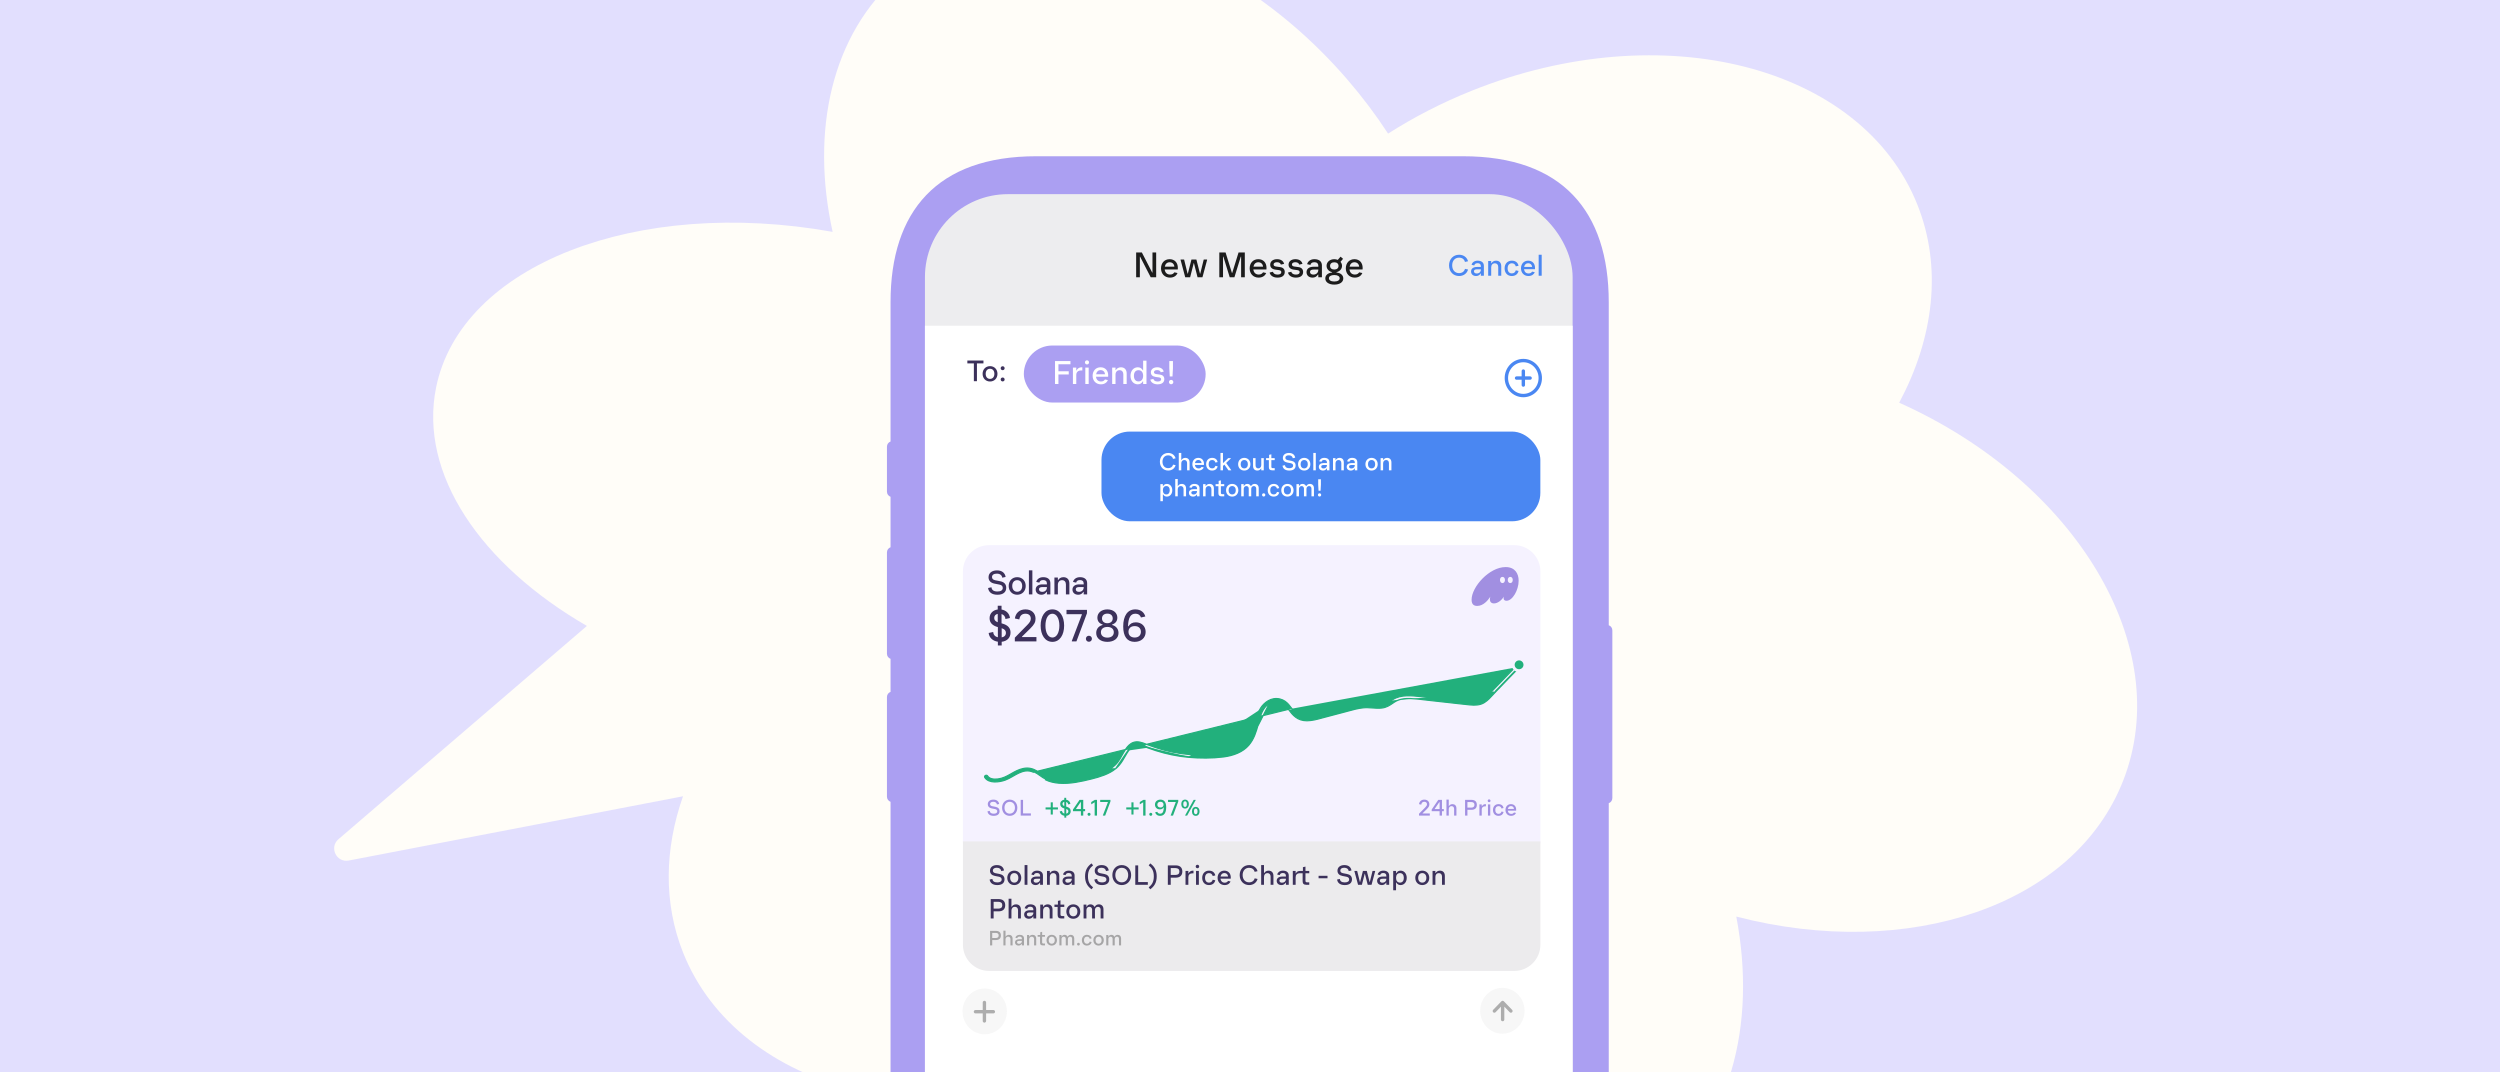 <svg xmlns="http://www.w3.org/2000/svg" fill="none" viewBox="0 0 1632 700" height="700" width="1632">
<rect x="0" y="0" width="1632" height="700" fill="#808080" stroke="none"/>
<g clip-path="url(#clip0_3378_35015)">
<rect fill="#E2DFFE" height="700" width="1632"></rect>
<path fill="#FFFDF8" d="M445.868 519.804C433.813 554.167 433.019 589.571 445.985 622.026C482.238 712.767 612.334 746.093 736.563 696.461C753.637 689.64 769.712 681.606 784.645 672.587C787.434 676.696 790.335 680.773 793.348 684.811C873.342 792.035 1001.68 831.59 1080 773.159C1129.3 736.383 1147.03 669.555 1133.45 598.339C1245.7 627.438 1354.11 591.389 1386.08 509.428C1420.12 422.133 1355.09 314.454 1239.79 262.893C1262.42 220.447 1268.06 174.63 1251.64 133.54C1215.39 42.799 1085.3 9.473 961.066 59.105C941.354 66.98 922.975 76.471 906.146 87.228C898.162 74.99 889.17 63.025 879.182 51.486C791.638 -49.668 660.772 -79.831 586.886 -15.885C542.816 22.256 528.971 85.263 543.551 151.368C415.793 128.412 300.861 172.996 284.676 252.984C273.273 309.339 313.863 368.559 383.13 408.607L220.959 547.824C214.735 553.166 219.625 563.298 227.68 561.75L445.868 519.804Z" clip-rule="evenodd" fill-rule="evenodd"></path>
<path fill="#AB9FF2" d="M676.47 102H955.074C1019.8 102 1050.19 137.945 1050.19 197.216V408.152C1051.56 408.636 1052.54 409.944 1052.54 411.48V520.992C1052.54 522.529 1051.56 523.836 1050.19 524.32V980.499C1050.19 1034.37 1019.68 1066 965.861 1066H665.683C611.863 1066 581.35 1035.45 581.35 980.499V523.42C579.981 522.936 579 521.629 579 520.092V454.991C579 453.455 579.981 452.147 581.35 451.663V430.087C579.981 429.602 579 428.295 579 426.759V360.578C579 359.042 579.981 357.734 581.35 357.25V324.298C579.981 323.813 579 322.506 579 320.97V291.561C579 290.024 579.981 288.717 581.35 288.232V197.216C581.35 137.948 611.749 102 676.47 102Z" clip-rule="evenodd" fill-rule="evenodd"></path>
<g clip-path="url(#clip1_3378_35015)">
<rect fill="#EDEDEF" height="887.486" width="423.207" y="126.748" x="603.804"></rect>
<rect fill="white" height="855.447" width="423.463" y="212.621" x="603.804"></rect>
<path fill="#3C315B" d="M635.737 248.845V237.248H631.488V235.356H641.998V237.248H637.75V248.845H635.737ZM646.292 249.047C643.453 249.047 641.44 246.953 641.44 244.033C641.44 241.114 643.453 239.02 646.292 239.02C649.131 239.02 651.144 241.114 651.144 244.033C651.144 246.953 649.131 249.047 646.292 249.047ZM646.292 247.335C648.024 247.335 649.131 246.047 649.131 244.033C649.131 242.02 648.024 240.731 646.292 240.731C644.561 240.731 643.453 242.02 643.453 244.033C643.453 246.047 644.561 247.335 646.292 247.335ZM654.536 249.006C653.791 249.006 653.247 248.422 653.247 247.718C653.247 247.013 653.791 246.429 654.536 246.429C655.281 246.429 655.824 247.013 655.824 247.718C655.824 248.422 655.281 249.006 654.536 249.006ZM654.536 241.658C653.791 241.658 653.247 241.074 653.247 240.369C653.247 239.664 653.791 239.081 654.536 239.081C655.281 239.081 655.824 239.664 655.824 240.369C655.824 241.074 655.281 241.658 654.536 241.658Z"></path>
<path fill="#1C1C1C" d="M741.678 180.988V164.801H745.399L752.164 177.944H752.333V164.801H754.749V180.988H751.173L744.263 167.555H744.094V180.988H741.678ZM763.754 181.23C760.275 181.23 757.907 178.693 757.907 175.214C757.907 171.686 760.178 169.198 763.536 169.198C766.774 169.198 768.9 171.445 768.9 174.876C768.9 175.141 768.876 175.528 768.851 175.89H760.299C760.54 177.944 761.821 179.224 763.826 179.224C765.372 179.224 766.049 178.596 766.653 177.775L768.706 178.234C768.102 179.732 766.556 181.23 763.754 181.23ZM760.371 174.102H766.629C766.508 172.363 765.3 171.203 763.536 171.203C761.845 171.203 760.709 172.315 760.371 174.102ZM773.709 180.988L770.689 169.681V169.44H772.984L775.255 178.645H775.424L777.767 169.44H781.005L783.349 178.645H783.518L785.789 169.44H787.987V169.681L784.967 180.988H781.754L779.41 171.783H779.265L776.922 180.988H773.709ZM795.968 180.988V164.801H800.051L804.207 178.186H804.376L808.531 164.801H812.614V180.988H810.198V167.555H809.981L805.825 180.988H802.757L798.602 167.555H798.384V180.988H795.968ZM821.63 181.23C818.151 181.23 815.783 178.693 815.783 175.214C815.783 171.686 818.054 169.198 821.412 169.198C824.65 169.198 826.776 171.445 826.776 174.876C826.776 175.141 826.752 175.528 826.727 175.89H818.175C818.416 177.944 819.697 179.224 821.702 179.224C823.248 179.224 823.925 178.596 824.529 177.775L826.583 178.234C825.979 179.732 824.432 181.23 821.63 181.23ZM818.247 174.102H824.505C824.384 172.363 823.176 171.203 821.412 171.203C819.721 171.203 818.585 172.315 818.247 174.102ZM833.904 181.23C831.005 181.23 829.12 179.708 828.83 177.896L830.956 177.412C831.246 178.451 832.164 179.249 833.976 179.249C835.547 179.249 836.441 178.669 836.441 177.654C836.441 176.881 835.909 176.47 834.822 176.325L832.527 176.011C830.304 175.697 829.193 174.537 829.193 172.774C829.193 170.623 830.956 169.198 833.711 169.198C836.731 169.198 837.987 170.962 838.277 172.266L836.175 172.725C835.909 171.928 835.209 171.179 833.638 171.179C832.285 171.179 831.391 171.711 831.391 172.653C831.391 173.402 831.923 173.837 832.938 173.982L835.692 174.368C837.649 174.634 838.688 175.794 838.688 177.557C838.688 179.804 837.093 181.23 833.904 181.23ZM845.89 181.23C842.991 181.23 841.106 179.708 840.816 177.896L842.942 177.412C843.232 178.451 844.15 179.249 845.962 179.249C847.533 179.249 848.427 178.669 848.427 177.654C848.427 176.881 847.895 176.47 846.808 176.325L844.513 176.011C842.29 175.697 841.179 174.537 841.179 172.774C841.179 170.623 842.942 169.198 845.696 169.198C848.717 169.198 849.973 170.962 850.263 172.266L848.161 172.725C847.895 171.928 847.194 171.179 845.624 171.179C844.271 171.179 843.377 171.711 843.377 172.653C843.377 173.402 843.909 173.837 844.923 173.982L847.678 174.368C849.635 174.634 850.673 175.794 850.673 177.557C850.673 179.804 849.079 181.23 845.89 181.23ZM856.861 181.23C854.421 181.23 852.898 179.756 852.898 177.678C852.898 175.48 854.638 174.127 857.537 174.127H860.581V173.547C860.581 171.928 859.615 171.179 857.996 171.179C856.426 171.179 855.629 171.904 855.435 172.943L853.285 172.46C853.647 170.889 855.194 169.198 858.045 169.198C861.137 169.198 862.949 170.696 862.949 173.305V180.988H860.581V179.249H860.34C859.591 180.602 858.262 181.23 856.861 181.23ZM855.17 177.509C855.17 178.548 855.967 179.249 857.344 179.249C859.277 179.249 860.581 178.016 860.581 176.229V175.963H857.658C856.015 175.963 855.17 176.398 855.17 177.509ZM871.026 185.796C867.475 185.796 865.155 184.177 865.155 181.785C865.155 179.659 866.823 178.186 869.601 177.896V177.654C867.427 177.171 865.977 175.552 865.977 173.523C865.977 171.058 868.127 169.198 871.026 169.198C871.848 169.198 872.621 169.367 873.297 169.657L875.085 167.555L876.752 168.956L875.061 170.937C875.713 171.662 876.076 172.556 876.076 173.523C876.076 175.552 874.626 177.171 872.452 177.654V177.896C875.23 178.186 876.897 179.659 876.897 181.785C876.897 184.177 874.578 185.796 871.026 185.796ZM871.026 183.767C873.249 183.767 874.53 182.921 874.53 181.64C874.53 180.384 873.249 179.538 871.026 179.538C868.804 179.538 867.523 180.384 867.523 181.64C867.523 182.921 868.804 183.767 871.026 183.767ZM871.026 175.939C872.742 175.939 873.781 175.045 873.781 173.571C873.781 172.121 872.718 171.227 871.026 171.227C869.335 171.227 868.272 172.121 868.272 173.571C868.272 175.045 869.311 175.939 871.026 175.939ZM884.39 181.23C880.911 181.23 878.543 178.693 878.543 175.214C878.543 171.686 880.814 169.198 884.172 169.198C887.41 169.198 889.536 171.445 889.536 174.876C889.536 175.141 889.512 175.528 889.487 175.89H880.935C881.176 177.944 882.457 179.224 884.462 179.224C886.008 179.224 886.685 178.596 887.289 177.775L889.343 178.234C888.738 179.732 887.192 181.23 884.39 181.23ZM881.007 174.102H887.265C887.144 172.363 885.936 171.203 884.172 171.203C882.481 171.203 881.345 172.315 881.007 174.102Z"></path>
<path fill="#4A87F2" d="M952.497 180.19C948.672 180.19 945.934 177.291 945.934 173.244C945.934 169.177 948.672 166.298 952.497 166.298C955.396 166.298 957.631 167.949 958.336 170.546L956.322 170.989C955.879 169.217 954.45 168.19 952.477 168.19C949.779 168.19 947.987 170.204 947.987 173.224C947.987 176.284 949.779 178.298 952.477 178.298C954.47 178.298 955.92 177.23 956.343 175.499L958.356 175.942C957.651 178.519 955.376 180.19 952.497 180.19ZM963.604 180.19C961.571 180.19 960.302 178.962 960.302 177.23C960.302 175.398 961.752 174.271 964.168 174.271H966.705V173.788C966.705 172.439 965.9 171.815 964.551 171.815C963.242 171.815 962.578 172.419 962.416 173.284L960.625 172.882C960.927 171.573 962.215 170.164 964.591 170.164C967.168 170.164 968.678 171.412 968.678 173.586V179.989H966.705V178.539H966.504C965.879 179.667 964.772 180.19 963.604 180.19ZM962.195 177.089C962.195 177.955 962.859 178.539 964.007 178.539C965.618 178.539 966.705 177.512 966.705 176.022V175.801H964.269C962.9 175.801 962.195 176.163 962.195 177.089ZM971.483 179.989V170.365H973.456V171.815H973.657C974.06 171.009 975.087 170.164 976.597 170.164C978.651 170.164 980.02 171.432 980.02 173.788V179.989H978.047V174.271C978.047 172.821 977.201 171.875 975.872 171.875C974.402 171.875 973.456 172.902 973.456 174.533V179.989H971.483ZM986.875 180.19C984.096 180.19 982.204 178.177 982.204 175.177C982.204 172.177 984.136 170.164 986.915 170.164C989.432 170.164 990.881 171.513 991.304 173.486L989.512 173.888C989.15 172.559 988.264 171.875 986.955 171.875C985.264 171.875 984.177 173.063 984.177 175.177C984.177 177.311 985.284 178.479 986.915 178.479C988.264 178.479 989.15 177.794 989.512 176.465L991.304 176.868C990.841 178.881 989.291 180.19 986.875 180.19ZM997.772 180.19C994.873 180.19 992.9 178.076 992.9 175.177C992.9 172.237 994.792 170.164 997.591 170.164C1000.29 170.164 1002.06 172.036 1002.06 174.895C1002.06 175.116 1002.04 175.439 1002.02 175.741H994.893C995.094 177.452 996.161 178.519 997.832 178.519C999.121 178.519 999.685 177.996 1000.19 177.311L1001.9 177.694C1001.4 178.942 1000.11 180.19 997.772 180.19ZM994.953 174.251H1000.17C1000.07 172.801 999.06 171.835 997.591 171.835C996.181 171.835 995.235 172.761 994.953 174.251ZM1004.44 179.989V166.278H1006.41V179.989H1004.44Z"></path>
<path stroke-linejoin="round" stroke-linecap="round" stroke-width="2.215" stroke="#4A87F2" d="M994.428 242.227V251.365M990.003 246.796H998.853M1005.49 246.796C1005.49 253.105 1000.54 258.219 994.428 258.219C988.318 258.219 983.365 253.105 983.365 246.796C983.365 240.487 988.318 235.373 994.428 235.373C1000.54 235.373 1005.49 240.487 1005.49 246.796Z"></path>
<rect fill="#4A87F2" rx="18.533" height="58.571" width="286.495" y="281.729" x="719.048"></rect>
<path fill="white" d="M762.601 307.181C759.437 307.181 757.173 304.783 757.173 301.436C757.173 298.072 759.437 295.691 762.601 295.691C764.999 295.691 766.848 297.056 767.43 299.205L765.765 299.571C765.399 298.106 764.217 297.256 762.585 297.256C760.353 297.256 758.871 298.921 758.871 301.419C758.871 303.95 760.353 305.616 762.585 305.616C764.233 305.616 765.432 304.733 765.782 303.301L767.447 303.667C766.864 305.799 764.983 307.181 762.601 307.181ZM769.507 307.014V295.674H771.139V300.254H771.305C771.638 299.588 772.487 298.888 773.736 298.888C775.435 298.888 776.567 299.937 776.567 301.886V307.014H774.935V302.285C774.935 301.086 774.236 300.304 773.137 300.304C771.921 300.304 771.139 301.153 771.139 302.502V307.014H769.507ZM782.403 307.181C780.006 307.181 778.374 305.433 778.374 303.035C778.374 300.603 779.939 298.888 782.254 298.888C784.485 298.888 785.95 300.437 785.95 302.801C785.95 302.985 785.934 303.251 785.917 303.501H780.022C780.189 304.916 781.071 305.799 782.453 305.799C783.519 305.799 783.985 305.366 784.402 304.8L785.817 305.116C785.401 306.149 784.335 307.181 782.403 307.181ZM780.072 302.269H784.385C784.302 301.07 783.469 300.27 782.254 300.27C781.088 300.27 780.305 301.036 780.072 302.269ZM791.23 307.181C788.932 307.181 787.366 305.516 787.366 303.035C787.366 300.553 788.965 298.888 791.263 298.888C793.345 298.888 794.544 300.004 794.893 301.636L793.411 301.969C793.111 300.87 792.379 300.304 791.296 300.304C789.898 300.304 788.998 301.286 788.998 303.035C788.998 304.8 789.914 305.766 791.263 305.766C792.379 305.766 793.111 305.199 793.411 304.1L794.893 304.433C794.51 306.099 793.228 307.181 791.23 307.181ZM796.729 307.014V295.674H798.361V302.235H798.478L801.758 299.055H803.54V299.221L800.476 302.202V302.302L803.74 306.848V307.014H801.925L799.294 303.318H799.227L798.361 304.167V307.014H796.729ZM812.26 307.181C809.912 307.181 808.247 305.449 808.247 303.035C808.247 300.62 809.912 298.888 812.26 298.888C814.608 298.888 816.273 300.62 816.273 303.035C816.273 305.449 814.608 307.181 812.26 307.181ZM812.26 305.766C813.692 305.766 814.608 304.7 814.608 303.035C814.608 301.369 813.692 300.304 812.26 300.304C810.828 300.304 809.912 301.369 809.912 303.035C809.912 304.7 810.828 305.766 812.26 305.766ZM820.793 307.181C819.128 307.181 817.996 306.132 817.996 304.184V299.055H819.628V303.784C819.628 304.983 820.327 305.766 821.393 305.766C822.575 305.766 823.358 304.916 823.358 303.567V299.055H824.99V307.014H823.358V305.816H823.191C822.858 306.482 822.009 307.181 820.793 307.181ZM830.38 307.014C829.031 307.014 828.315 306.398 828.315 304.983V300.387H826.484V299.055H828.482V296.907L829.947 296.574V299.055H832.129V300.387H829.947V304.716C829.947 305.333 830.214 305.616 830.996 305.616H832.129V307.014H830.38ZM841.643 307.181C838.962 307.181 837.496 305.949 837.23 304L838.828 303.651C838.928 304.933 839.861 305.649 841.643 305.649C843.258 305.649 844.157 305.05 844.157 303.984C844.157 303.085 843.608 302.585 842.575 302.385L840.277 301.936C838.462 301.586 837.446 300.553 837.446 298.938C837.446 296.973 838.995 295.691 841.41 295.691C843.841 295.691 845.206 296.923 845.506 298.788L843.924 299.138C843.741 297.972 842.875 297.223 841.343 297.223C839.911 297.223 839.078 297.822 839.078 298.838C839.078 299.654 839.611 300.154 840.627 300.354L842.992 300.82C844.807 301.17 845.789 302.202 845.789 303.901C845.789 306.015 844.257 307.181 841.643 307.181ZM851.386 307.181C849.038 307.181 847.373 305.449 847.373 303.035C847.373 300.62 849.038 298.888 851.386 298.888C853.734 298.888 855.399 300.62 855.399 303.035C855.399 305.449 853.734 307.181 851.386 307.181ZM851.386 305.766C852.818 305.766 853.734 304.7 853.734 303.035C853.734 301.369 852.818 300.304 851.386 300.304C849.954 300.304 849.038 301.369 849.038 303.035C849.038 304.7 849.954 305.766 851.386 305.766ZM857.322 307.014V295.674H858.954V307.014H857.322ZM863.668 307.181C861.986 307.181 860.937 306.165 860.937 304.733C860.937 303.218 862.136 302.285 864.134 302.285H866.232V301.886C866.232 300.77 865.566 300.254 864.451 300.254C863.368 300.254 862.819 300.753 862.685 301.469L861.203 301.136C861.453 300.054 862.519 298.888 864.484 298.888C866.615 298.888 867.864 299.921 867.864 301.719V307.014H866.232V305.816H866.066C865.55 306.748 864.634 307.181 863.668 307.181ZM862.502 304.617C862.502 305.333 863.052 305.816 864.001 305.816C865.333 305.816 866.232 304.966 866.232 303.734V303.551H864.217C863.085 303.551 862.502 303.851 862.502 304.617ZM870.184 307.014V299.055H871.816V300.254H871.983C872.316 299.588 873.165 298.888 874.414 298.888C876.113 298.888 877.245 299.937 877.245 301.886V307.014H875.613V302.285C875.613 301.086 874.914 300.304 873.815 300.304C872.599 300.304 871.816 301.153 871.816 302.502V307.014H870.184ZM881.849 307.181C880.167 307.181 879.118 306.165 879.118 304.733C879.118 303.218 880.317 302.285 882.315 302.285H884.413V301.886C884.413 300.77 883.747 300.254 882.631 300.254C881.549 300.254 881 300.753 880.866 301.469L879.384 301.136C879.634 300.054 880.7 298.888 882.665 298.888C884.796 298.888 886.045 299.921 886.045 301.719V307.014H884.413V305.816H884.247C883.731 306.748 882.815 307.181 881.849 307.181ZM880.683 304.617C880.683 305.333 881.233 305.816 882.182 305.816C883.514 305.816 884.413 304.966 884.413 303.734V303.551H882.398C881.266 303.551 880.683 303.851 880.683 304.617ZM895.358 307.181C893.01 307.181 891.345 305.449 891.345 303.035C891.345 300.62 893.01 298.888 895.358 298.888C897.706 298.888 899.372 300.62 899.372 303.035C899.372 305.449 897.706 307.181 895.358 307.181ZM895.358 305.766C896.791 305.766 897.706 304.7 897.706 303.035C897.706 301.369 896.791 300.304 895.358 300.304C893.926 300.304 893.01 301.369 893.01 303.035C893.01 304.7 893.926 305.766 895.358 305.766ZM901.261 307.014V299.055H902.893V300.254H903.059C903.392 299.588 904.242 298.888 905.491 298.888C907.189 298.888 908.321 299.937 908.321 301.886V307.014H906.69V302.285C906.69 301.086 905.99 300.304 904.891 300.304C903.675 300.304 902.893 301.153 902.893 302.502V307.014H901.261ZM757.489 327.178V316.055H759.121V317.337H759.288C759.82 316.371 760.62 315.888 761.719 315.888C763.767 315.888 765.266 317.603 765.266 320.035C765.266 322.466 763.767 324.181 761.719 324.181C760.62 324.181 759.82 323.698 759.288 322.732H759.121V327.178H757.489ZM761.386 322.766C762.768 322.766 763.6 321.75 763.6 320.035C763.6 318.319 762.768 317.304 761.386 317.304C759.954 317.304 759.121 318.319 759.121 320.035C759.121 321.75 759.954 322.766 761.386 322.766ZM767.197 324.014V312.674H768.829V317.254H768.996C769.329 316.588 770.178 315.888 771.427 315.888C773.126 315.888 774.258 316.937 774.258 318.886V324.014H772.626V319.285C772.626 318.086 771.927 317.304 770.828 317.304C769.612 317.304 768.829 318.153 768.829 319.502V324.014H767.197ZM778.862 324.181C777.18 324.181 776.131 323.165 776.131 321.733C776.131 320.218 777.33 319.285 779.328 319.285H781.426V318.886C781.426 317.77 780.76 317.254 779.645 317.254C778.562 317.254 778.013 317.753 777.88 318.469L776.397 318.136C776.647 317.054 777.713 315.888 779.678 315.888C781.809 315.888 783.058 316.921 783.058 318.719V324.014H781.426V322.816H781.26C780.744 323.748 779.828 324.181 778.862 324.181ZM777.696 321.617C777.696 322.333 778.246 322.816 779.195 322.816C780.527 322.816 781.426 321.966 781.426 320.734V320.551H779.412C778.279 320.551 777.696 320.851 777.696 321.617ZM785.378 324.014V316.055H787.01V317.254H787.177C787.51 316.588 788.359 315.888 789.608 315.888C791.307 315.888 792.439 316.937 792.439 318.886V324.014H790.807V319.285C790.807 318.086 790.108 317.304 789.009 317.304C787.793 317.304 787.01 318.153 787.01 319.502V324.014H785.378ZM797.434 324.014C796.085 324.014 795.369 323.398 795.369 321.983V317.387H793.537V316.055H795.535V313.907L797.001 313.574V316.055H799.182V317.387H797.001V321.716C797.001 322.333 797.267 322.616 798.05 322.616H799.182V324.014H797.434ZM804.373 324.181C802.025 324.181 800.36 322.449 800.36 320.035C800.36 317.62 802.025 315.888 804.373 315.888C806.721 315.888 808.386 317.62 808.386 320.035C808.386 322.449 806.721 324.181 804.373 324.181ZM804.373 322.766C805.805 322.766 806.721 321.7 806.721 320.035C806.721 318.369 805.805 317.304 804.373 317.304C802.941 317.304 802.025 318.369 802.025 320.035C802.025 321.7 802.941 322.766 804.373 322.766ZM810.275 324.014V316.055H811.907V317.254H812.074C812.473 316.421 813.156 315.888 814.239 315.888C815.238 315.888 816.02 316.354 816.537 317.304H816.703C817.253 316.288 818.119 315.888 819.068 315.888C820.683 315.888 821.699 316.987 821.699 318.719V324.014H820.067V318.952C820.067 317.986 819.434 317.304 818.535 317.304C817.519 317.304 816.803 318.07 816.803 319.169V324.014H815.171V318.952C815.171 317.986 814.538 317.304 813.639 317.304C812.623 317.304 811.907 318.07 811.907 319.169V324.014H810.275ZM824.933 324.148C824.316 324.148 823.867 323.665 823.867 323.082C823.867 322.499 824.316 322.016 824.933 322.016C825.549 322.016 825.998 322.499 825.998 323.082C825.998 323.665 825.549 324.148 824.933 324.148ZM831.429 324.181C829.131 324.181 827.566 322.516 827.566 320.035C827.566 317.553 829.165 315.888 831.463 315.888C833.544 315.888 834.743 317.004 835.093 318.636L833.611 318.969C833.311 317.87 832.578 317.304 831.496 317.304C830.097 317.304 829.198 318.286 829.198 320.035C829.198 321.8 830.114 322.766 831.463 322.766C832.578 322.766 833.311 322.199 833.611 321.1L835.093 321.433C834.71 323.099 833.428 324.181 831.429 324.181ZM840.426 324.181C838.078 324.181 836.412 322.449 836.412 320.035C836.412 317.62 838.078 315.888 840.426 315.888C842.774 315.888 844.439 317.62 844.439 320.035C844.439 322.449 842.774 324.181 840.426 324.181ZM840.426 322.766C841.858 322.766 842.774 321.7 842.774 320.035C842.774 318.369 841.858 317.304 840.426 317.304C838.994 317.304 838.078 318.369 838.078 320.035C838.078 321.7 838.994 322.766 840.426 322.766ZM846.328 324.014V316.055H847.96V317.254H848.127C848.526 316.421 849.209 315.888 850.291 315.888C851.29 315.888 852.073 316.354 852.589 317.304H852.756C853.305 316.288 854.171 315.888 855.12 315.888C856.736 315.888 857.751 316.987 857.751 318.719V324.014H856.12V318.952C856.12 317.986 855.487 317.304 854.588 317.304C853.572 317.304 852.856 318.07 852.856 319.169V324.014H851.224V318.952C851.224 317.986 850.591 317.304 849.692 317.304C848.676 317.304 847.96 318.07 847.96 319.169V324.014H846.328ZM860.735 320.351L860.519 316.354V312.857H862.284V316.354L862.068 320.351H860.735ZM861.402 324.148C860.785 324.148 860.336 323.665 860.336 323.082C860.336 322.499 860.785 322.016 861.402 322.016C862.018 322.016 862.467 322.499 862.467 323.082C862.467 323.665 862.018 324.148 861.402 324.148Z"></path>
<path fill="#F5F2FF" d="M628.6 373.002C628.6 363.538 636.272 355.867 645.735 355.867H988.429C997.893 355.867 1005.56 363.538 1005.56 373.002V550.631H628.6V373.002Z"></path>
<path fill="#3C315B" d="M651.127 388.251C647.417 388.251 645.39 386.546 645.021 383.85L647.233 383.366C647.371 385.14 648.662 386.131 651.127 386.131C653.362 386.131 654.606 385.301 654.606 383.827C654.606 382.582 653.846 381.891 652.417 381.615L649.238 380.992C646.726 380.509 645.32 379.08 645.32 376.845C645.32 374.126 647.463 372.352 650.805 372.352C654.169 372.352 656.058 374.057 656.473 376.637L654.284 377.121C654.03 375.508 652.832 374.472 650.712 374.472C648.731 374.472 647.579 375.301 647.579 376.707C647.579 377.836 648.316 378.527 649.722 378.803L652.994 379.449C655.505 379.932 656.865 381.361 656.865 383.711C656.865 386.638 654.745 388.251 651.127 388.251ZM664.033 388.251C660.784 388.251 658.48 385.854 658.48 382.513C658.48 379.172 660.784 376.776 664.033 376.776C667.282 376.776 669.587 379.172 669.587 382.513C669.587 385.854 667.282 388.251 664.033 388.251ZM664.033 386.292C666.015 386.292 667.282 384.817 667.282 382.513C667.282 380.209 666.015 378.734 664.033 378.734C662.052 378.734 660.784 380.209 660.784 382.513C660.784 384.817 662.052 386.292 664.033 386.292ZM671.671 388.02V372.329H673.929V388.02H671.671ZM679.876 388.251C677.549 388.251 676.097 386.845 676.097 384.863C676.097 382.767 677.756 381.476 680.521 381.476H683.424V380.923C683.424 379.379 682.503 378.665 680.959 378.665C679.461 378.665 678.701 379.356 678.516 380.347L676.466 379.886C676.811 378.389 678.286 376.776 681.005 376.776C683.954 376.776 685.683 378.204 685.683 380.693V388.02H683.424V386.361H683.194C682.48 387.652 681.212 388.251 679.876 388.251ZM678.263 384.702C678.263 385.693 679.023 386.361 680.337 386.361C682.18 386.361 683.424 385.186 683.424 383.481V383.228H680.636C679.069 383.228 678.263 383.642 678.263 384.702ZM688.317 388.02V377.006H690.575V378.665H690.805C691.266 377.743 692.441 376.776 694.169 376.776C696.52 376.776 698.087 378.227 698.087 380.923V388.02H695.828V381.476C695.828 379.817 694.861 378.734 693.34 378.734C691.658 378.734 690.575 379.909 690.575 381.776V388.02H688.317ZM703.881 388.251C701.554 388.251 700.102 386.845 700.102 384.863C700.102 382.767 701.761 381.476 704.526 381.476H707.43V380.923C707.43 379.379 706.508 378.665 704.964 378.665C703.466 378.665 702.706 379.356 702.522 380.347L700.471 379.886C700.816 378.389 702.291 376.776 705.01 376.776C707.96 376.776 709.688 378.204 709.688 380.693V388.02H707.43V386.361H707.199C706.485 387.652 705.218 388.251 703.881 388.251ZM702.268 384.702C702.268 385.693 703.029 386.361 704.342 386.361C706.185 386.361 707.43 385.186 707.43 383.481V383.228H704.641C703.075 383.228 702.268 383.642 702.268 384.702Z"></path>
<path fill="#3C315B" d="M651.411 421.373V418.915C648.063 418.424 645.728 416.273 645.39 413.201L648.37 412.556C648.431 414.338 649.599 415.628 651.411 416.027V409.391C647.755 408.377 646.004 406.473 646.004 403.554C646.004 400.482 648.124 398.3 651.319 397.87V395.443H653.808V397.901C656.819 398.392 659 400.543 659.307 403.431L656.358 404.107C656.296 402.509 655.313 401.311 653.808 400.85V406.903L654.207 407.026C657.925 408.039 659.676 409.944 659.676 412.924C659.676 416.273 657.433 418.577 653.9 418.946V421.373H651.411ZM649.015 403.4C649.015 404.721 649.752 405.612 651.319 406.196V400.727C649.875 401.035 649.015 401.987 649.015 403.4ZM653.9 416.089C655.651 415.782 656.665 414.706 656.665 413.109C656.665 411.665 655.805 410.712 653.9 410.098V416.089ZM662.481 418.7V416.273L670.684 407.917C672.312 406.257 672.896 405.182 672.896 403.861C672.896 401.833 671.606 400.635 669.424 400.635C667.243 400.635 665.799 401.772 665.4 404.383L662.512 403.738C662.973 400.328 665.369 397.809 669.424 397.809C673.388 397.809 675.999 400.236 675.999 403.953C675.999 406.135 675.108 407.763 672.681 410.159L667.182 415.567V415.874H676.583V418.7H662.481ZM687.01 419.007C682.156 419.007 679.33 414.491 679.33 408.408C679.33 402.325 682.156 397.809 687.01 397.809C691.834 397.809 694.66 402.325 694.66 408.408C694.66 414.491 691.834 419.007 687.01 419.007ZM687.01 416.181C689.745 416.181 691.557 413.017 691.557 408.408C691.557 403.8 689.745 400.635 687.01 400.635C684.215 400.635 682.463 403.738 682.463 408.408C682.463 413.078 684.215 416.181 687.01 416.181ZM699.684 418.7V418.393L706.228 401.28V400.942H696.212V398.116H709.577V400.328L702.695 418.7H699.684ZM710.838 418.946C709.702 418.946 708.872 418.055 708.872 416.98C708.872 415.904 709.702 415.013 710.838 415.013C711.975 415.013 712.805 415.904 712.805 416.98C712.805 418.055 711.975 418.946 710.838 418.946ZM722.883 419.007C718.52 419.007 715.602 416.703 715.602 413.232C715.602 410.897 716.861 408.777 719.78 407.978V407.671C717.353 406.933 716.37 405.213 716.37 403.185C716.37 400.051 719.043 397.809 722.883 397.809C726.723 397.809 729.396 400.051 729.396 403.185C729.396 405.213 728.413 406.903 726.017 407.671V407.978C728.905 408.807 730.164 410.897 730.164 413.232C730.164 416.703 727.246 419.007 722.883 419.007ZM722.883 416.242C725.495 416.242 727.092 414.921 727.092 412.74C727.092 410.589 725.495 409.268 722.883 409.268C720.272 409.268 718.674 410.589 718.674 412.74C718.674 414.921 720.272 416.242 722.883 416.242ZM722.883 406.841C725.003 406.841 726.385 405.612 726.385 403.708C726.385 401.772 725.034 400.574 722.883 400.574C720.732 400.574 719.381 401.772 719.381 403.708C719.381 405.612 720.763 406.841 722.883 406.841ZM740.696 419.007C735.811 419.007 733.23 415.536 733.23 408.961C733.23 401.895 736.118 397.809 741.126 397.809C744.936 397.809 746.964 399.959 747.67 402.448L744.813 403.093C744.414 401.711 743.215 400.635 741.095 400.635C738.054 400.635 736.548 403.247 736.364 408.838H736.671C737.685 407.148 739.221 406.257 741.464 406.257C745.243 406.257 747.885 408.838 747.885 412.525C747.885 416.365 744.967 419.007 740.696 419.007ZM740.758 416.181C743.246 416.181 744.782 414.706 744.782 412.433C744.782 410.159 743.246 408.715 740.758 408.715C738.208 408.715 736.671 410.129 736.671 412.433C736.671 414.737 738.208 416.181 740.758 416.181Z"></path>
<path fill="#A18FE1" d="M964.287 395.548C968.208 395.548 971.154 392.167 972.913 389.496C972.699 390.087 972.58 390.678 972.58 391.245C972.58 392.806 973.483 393.917 975.265 393.917C977.712 393.917 980.326 391.789 981.68 389.496C981.585 389.827 981.538 390.134 981.538 390.418C981.538 391.505 982.155 392.191 983.415 392.191C987.383 392.191 991.374 385.217 991.374 379.117C991.374 374.365 988.951 370.181 982.868 370.181C972.176 370.181 960.652 383.136 960.652 391.505C960.652 394.792 962.434 395.548 964.287 395.548ZM979.185 378.597C979.185 377.415 979.851 376.587 980.825 376.587C981.775 376.587 982.44 377.415 982.44 378.597C982.44 379.779 981.775 380.63 980.825 380.63C979.851 380.63 979.185 379.779 979.185 378.597ZM984.27 378.597C984.27 377.415 984.935 376.587 985.909 376.587C986.86 376.587 987.525 377.415 987.525 378.597C987.525 379.779 986.86 380.63 985.909 380.63C984.935 380.63 984.27 379.779 984.27 378.597Z"></path>
<path stroke-width="0.8" stroke="#22B07C" fill="#22B07C" d="M728.235 501.872L728.235 501.872C723.976 505.296 718.142 507.124 712.438 508.537C705.774 510.192 698.482 511.838 691.31 511.273C688.231 511.034 685.194 510.355 682.553 509.068C682.553 509.068 682.553 509.068 682.553 509.068L682.729 508.708C681.331 508.027 680.123 507.165 678.916 506.304C677.613 505.375 676.311 504.446 674.774 503.747L728.235 501.872ZM728.235 501.872C730.386 500.142 731.843 498.125 733.109 496.057C733.568 495.307 733.997 494.559 734.424 493.816C735.187 492.487 735.941 491.174 736.837 489.897M728.235 501.872L736.51 489.667M992.239 435.179C992.239 435.178 992.239 435.178 992.24 435.178C992.456 434.955 992.548 434.659 992.432 434.366C992.331 434.114 992.109 433.955 991.908 433.867C991.515 433.694 990.887 433.669 990.473 434.098L990.473 434.098C987.811 436.856 985.152 439.609 982.493 442.362C979.865 445.084 977.236 447.805 974.604 450.532C974.044 451.112 973.49 451.736 972.932 452.365L972.879 452.425C972.301 453.077 971.716 453.734 971.101 454.368C969.871 455.637 968.537 456.794 966.947 457.59C965.208 458.459 963.092 458.624 960.872 458.501C959.421 458.421 957.97 458.222 956.57 458.031C955.815 457.928 955.076 457.827 954.359 457.748C950.037 457.269 945.716 456.79 941.394 456.31L941.378 456.309C937.051 455.829 932.724 455.349 928.397 454.87C928.161 454.844 927.924 454.817 927.686 454.79C924.64 454.449 921.441 454.091 918.36 454.201C915.033 454.319 911.805 454.982 909.013 456.825L909.234 457.159L909.013 456.826C908.562 457.124 908.119 457.446 907.685 457.762C907.457 457.928 907.231 458.092 907.007 458.251C906.346 458.719 905.677 459.156 904.933 459.509L904.932 459.509C903.112 460.377 901.007 460.536 898.82 460.453L898.805 460.853L898.82 460.453C898.003 460.423 897.193 460.378 896.387 460.334C893.488 460.176 890.63 460.019 887.636 460.507C884.468 461.022 881.376 461.873 878.332 462.711C877.372 462.976 876.415 463.239 875.463 463.49L875.565 463.877L875.463 463.49L875.455 463.492C871.204 464.613 866.954 465.733 862.703 466.857C862.265 466.973 861.822 467.094 861.375 467.215C857.972 468.141 854.357 469.125 850.897 468.51C848.146 468.02 846.305 466.365 844.831 464.577C844.33 463.967 843.851 463.309 843.355 462.627C843.268 462.506 843.18 462.385 843.091 462.264C842.503 461.458 841.886 460.631 841.192 459.856C839.799 458.301 838.084 456.943 835.621 456.324C829.799 454.859 825.171 458.735 822.937 462.227L823.274 462.443L822.937 462.228C821.542 464.41 820.712 466.767 820.05 469.133C819.781 470.093 819.542 471.043 819.306 471.984C818.953 473.388 818.606 474.772 818.17 476.138C816.726 480.674 814.478 485.652 809.478 488.793C803.72 492.408 795.781 492.772 788.466 492.925C780.641 493.088 772.883 492.531 765.335 490.955C761.626 490.181 757.998 489.199 754.471 488.04C752.702 487.459 750.951 486.84 749.229 486.182C748.903 486.058 748.577 485.929 748.25 485.801C746.872 485.257 745.473 484.705 743.945 484.42L743.945 484.42C740.904 483.855 738.682 484.874 736.995 486.443C735.477 487.855 734.381 489.723 733.49 491.244C733.405 491.388 733.322 491.53 733.241 491.667C732.895 492.252 732.569 492.835 732.244 493.415C731.469 494.799 730.708 496.16 729.735 497.448C728.102 499.609 725.838 501.458 723.105 502.882C717.833 505.625 711.294 507.068 705.086 508.287L705.086 508.287C698.222 509.638 690.313 510.511 684.03 507.656L684.03 507.656C682.74 507.071 681.554 506.318 680.374 505.53C680.144 505.376 679.913 505.221 679.682 505.065C678.738 504.428 677.786 503.785 676.797 503.225C674.312 501.815 671.549 500.894 667.847 501.697C664.907 502.334 662.504 503.707 660.166 505.044C659.989 505.145 659.813 505.246 659.637 505.346C657.116 506.78 654.615 508.113 651.456 508.512C650.083 508.685 648.683 508.673 647.48 508.371C646.279 508.07 645.305 507.49 644.719 506.549C644.379 506.001 643.725 506.032 643.339 506.203C643.132 506.295 642.924 506.453 642.807 506.68C642.678 506.929 642.679 507.226 642.849 507.497L642.967 507.685H642.981C644.282 509.588 646.592 510.331 649.003 510.439C651.503 510.55 654.21 509.988 656.294 509.219C657.775 508.672 659.239 507.868 660.695 507.036C660.909 506.914 661.123 506.791 661.337 506.668C662.586 505.95 663.834 505.233 665.113 504.637C668.095 503.248 671.172 502.553 674.608 504.111L841.525 462.964M992.239 435.179L991.952 434.9L984.02 443.117L976.088 451.334M992.239 435.179L984.308 443.395L976.376 451.612L976.088 451.334M992.239 435.179L976.088 451.334M976.088 451.334L976.376 451.612C975.834 452.173 975.294 452.77 974.744 453.378C973.066 455.232 971.287 457.199 969.027 458.626L968.813 458.288L969.027 458.626C966.228 460.391 962.923 460.49 959.569 460.165L959.608 459.767L959.569 460.165C956.724 459.888 953.881 459.562 951.043 459.236C949.639 459.074 948.236 458.913 946.836 458.758L946.835 458.758C944.595 458.509 942.356 458.261 940.117 458.013L940.092 458.01L940.052 458.006C937.818 457.758 935.584 457.511 933.349 457.262C932.295 457.146 931.232 457.019 930.167 456.892C927.023 456.517 923.861 456.139 920.87 456.018C916.882 455.856 913.23 456.363 910.242 458.357C909.915 458.575 909.594 458.796 909.274 459.015C907.114 460.497 905.026 461.93 901.79 462.231C899.8 462.416 897.822 462.278 895.881 462.143L895.766 462.135C893.777 461.996 891.824 461.866 889.866 462.07L889.866 462.07C886.514 462.419 883.276 463.307 880.052 464.192C879.263 464.409 878.475 464.625 877.686 464.833L877.686 464.833C875.507 465.407 873.329 465.981 871.15 466.556L871.14 466.558L871.121 466.563C868.946 467.137 866.77 467.711 864.595 468.284C864.019 468.436 863.438 468.595 862.85 468.757C859.778 469.6 856.549 470.486 853.222 470.519C846.883 470.58 843.864 466.783 841.203 463.203M841.203 463.203L841.525 462.964M841.203 463.203C841.203 463.203 841.203 463.203 841.203 463.203L841.525 462.964M841.203 463.203C841.151 463.132 841.099 463.062 841.047 462.992C839.806 461.321 838.529 459.601 836.459 458.603M841.525 462.964C841.468 462.888 841.411 462.811 841.354 462.734C840.124 461.077 838.794 459.284 836.632 458.243M836.459 458.603L836.632 458.243M836.459 458.603C833.902 457.373 830.85 457.772 828.596 459.238M836.459 458.603C836.458 458.603 836.458 458.603 836.458 458.603L836.632 458.243M836.632 458.243L828.596 459.238M828.596 459.238C828.596 459.238 828.596 459.238 828.596 459.238L828.378 458.902L828.596 459.238ZM828.596 459.238C824.173 462.116 822.954 466.824 821.844 471.114C821.689 471.709 821.537 472.297 821.379 472.87C820.104 477.491 818.724 482.418 815.176 486.516L815.176 486.516C811.343 490.939 805.327 493.286 798.646 494.136C791.227 495.081 783.302 495.059 775.862 494.377M828.596 459.238L814.873 486.254C811.13 490.573 805.226 492.895 798.595 493.739C791.211 494.679 783.315 494.659 775.898 493.978M775.862 494.377C775.862 494.377 775.862 494.377 775.862 494.377L775.898 493.978M775.862 494.377L775.898 493.978M775.862 494.377C768.538 493.707 761.429 492.209 754.639 490.052L754.639 490.051C752.766 489.456 750.916 488.819 749.089 488.139M775.898 493.978C768.606 493.312 761.524 491.819 754.76 489.67C752.893 489.076 751.049 488.441 749.229 487.764M877.584 464.446C875.401 465.021 873.218 465.597 871.035 466.172C868.854 466.748 866.673 467.323 864.493 467.897L877.584 464.446ZM877.584 464.446C878.364 464.24 879.146 464.026 879.932 463.81M877.584 464.446L879.932 463.81M749.089 488.139L749.229 487.764M749.089 488.139C749.089 488.139 749.089 488.139 749.089 488.139L749.229 487.764M749.089 488.139C748.573 487.948 748.065 487.742 747.558 487.537C746.118 486.955 744.694 486.379 743.161 486.154L743.16 486.154C741.516 485.912 740.298 486.352 739.314 487.085C738.311 487.832 737.547 488.887 736.837 489.897M749.229 487.764C748.737 487.582 748.243 487.382 747.745 487.181C746.293 486.593 744.804 485.99 743.219 485.758C739.701 485.24 737.921 487.657 736.51 489.667M736.837 489.897C736.837 489.897 736.837 489.897 736.837 489.897L736.51 489.667M736.837 489.897L736.51 489.667M879.932 463.81C883.159 462.924 886.437 462.024 889.825 461.672L879.932 463.81Z"></path>
<path fill="#A18FE1" d="M648.692 532.589C646.219 532.589 644.867 531.452 644.622 529.655L646.096 529.332C646.188 530.515 647.049 531.176 648.692 531.176C650.182 531.176 651.012 530.623 651.012 529.64C651.012 528.81 650.505 528.349 649.553 528.165L647.433 527.75C645.758 527.428 644.821 526.475 644.821 524.985C644.821 523.173 646.25 521.99 648.477 521.99C650.72 521.99 651.98 523.126 652.256 524.847L650.797 525.17C650.628 524.094 649.829 523.403 648.416 523.403C647.095 523.403 646.327 523.956 646.327 524.893C646.327 525.646 646.818 526.107 647.755 526.291L649.937 526.721C651.611 527.044 652.517 527.996 652.517 529.563C652.517 531.514 651.104 532.589 648.692 532.589ZM659.14 532.589C656.237 532.589 654.163 530.377 654.163 527.289C654.163 524.202 656.237 521.99 659.14 521.99C662.043 521.99 664.117 524.202 664.117 527.289C664.117 530.377 662.043 532.589 659.14 532.589ZM659.14 531.145C661.152 531.145 662.55 529.624 662.55 527.289C662.55 524.954 661.152 523.434 659.14 523.434C657.128 523.434 655.73 524.954 655.73 527.289C655.73 529.624 657.128 531.145 659.14 531.145ZM666.312 532.435V522.143H667.848V530.992H672.964V532.435H666.312Z"></path>
<path fill="#22B07C" d="M685.912 531.729V528.411H682.548V527.074H685.912V523.772H687.279V527.074H690.628V528.411H687.279V531.729H685.912ZM694.809 533.772V532.543C693.134 532.297 691.967 531.222 691.798 529.686L693.288 529.363C693.318 530.254 693.902 530.899 694.809 531.099V527.781C692.981 527.274 692.105 526.322 692.105 524.862C692.105 523.326 693.165 522.236 694.762 522.02V520.807H696.007V522.036C697.512 522.282 698.603 523.357 698.756 524.801L697.282 525.139C697.251 524.34 696.759 523.741 696.007 523.511V526.537L696.206 526.598C698.065 527.105 698.941 528.057 698.941 529.548C698.941 531.222 697.819 532.374 696.053 532.558V533.772H694.809ZM693.61 524.786C693.61 525.446 693.979 525.892 694.762 526.183V523.449C694.04 523.603 693.61 524.079 693.61 524.786ZM696.053 531.13C696.928 530.976 697.435 530.439 697.435 529.64C697.435 528.918 697.005 528.442 696.053 528.134V531.13ZM705.612 532.435V529.563H700.436V528.457L704.752 522.143H707.149V528.15H708.362V529.563H707.149V532.435H705.612ZM702.433 528.15H705.612V523.664H705.382L702.433 527.996V528.15ZM710.922 532.558C710.353 532.558 709.939 532.113 709.939 531.575C709.939 531.038 710.353 530.592 710.922 530.592C711.49 530.592 711.905 531.038 711.905 531.575C711.905 532.113 711.49 532.558 710.922 532.558ZM714.589 532.435V523.726L712.362 525.093V523.572L714.743 522.143H716.126V532.435H714.589ZM719.947 532.435V532.282L723.219 523.726V523.557H718.211V522.143H724.893V523.249L721.452 532.435H719.947Z"></path>
<path fill="#22B07C" d="M738.593 531.729V528.411H735.229V527.074H738.593V523.772H739.96V527.074H743.309V528.411H739.96V531.729H738.593ZM746.268 532.435V523.726L744.041 525.093V523.572L746.422 522.143H747.804V532.435H746.268ZM751.226 532.558C750.658 532.558 750.243 532.113 750.243 531.575C750.243 531.038 750.658 530.592 751.226 530.592C751.795 530.592 752.21 531.038 752.21 531.575C752.21 532.113 751.795 532.558 751.226 532.558ZM757.341 532.589C755.436 532.589 754.422 531.514 754.069 530.27L755.497 529.947C755.697 530.638 756.296 531.176 757.356 531.176C758.877 531.176 759.63 530.024 759.722 527.074H759.568C759.061 527.919 758.293 528.365 757.172 528.365C755.282 528.365 753.961 527.074 753.961 525.231C753.961 523.311 755.421 521.99 757.556 521.99C759.998 521.99 761.289 523.726 761.289 527.013C761.289 530.7 759.845 532.589 757.341 532.589ZM757.525 527.136C758.8 527.136 759.568 526.429 759.568 525.277C759.568 524.125 758.8 523.403 757.525 523.403C756.281 523.403 755.513 524.14 755.513 525.277C755.513 526.414 756.281 527.136 757.525 527.136ZM764.227 532.435V532.282L767.499 523.726V523.557H762.491V522.143H769.173V523.249L765.732 532.435H764.227ZM773.612 527.827C772.122 527.827 771.139 526.752 771.139 524.908C771.139 523.065 772.122 521.99 773.612 521.99C775.087 521.99 776.085 523.065 776.085 524.908C776.085 526.752 775.087 527.827 773.612 527.827ZM773.612 526.752C774.288 526.752 774.779 526.199 774.779 524.908C774.779 523.618 774.288 523.08 773.612 523.08C772.905 523.08 772.445 523.603 772.445 524.908C772.445 526.214 772.905 526.752 773.612 526.752ZM773.643 532.435V532.282L779.234 522.143H780.555V522.297L774.948 532.435H773.643ZM780.586 532.589C779.096 532.589 778.113 531.514 778.113 529.67C778.113 527.827 779.096 526.752 780.586 526.752C782.061 526.752 783.059 527.827 783.059 529.67C783.059 531.514 782.061 532.589 780.586 532.589ZM780.586 531.514C781.262 531.514 781.754 530.961 781.754 529.67C781.754 528.38 781.262 527.842 780.586 527.842C779.879 527.842 779.419 528.365 779.419 529.67C779.419 530.976 779.879 531.514 780.586 531.514Z"></path>
<path fill="#A18FE1" d="M926.327 532.435V531.222L930.429 527.044C931.243 526.214 931.535 525.676 931.535 525.016C931.535 524.002 930.889 523.403 929.799 523.403C928.708 523.403 927.986 523.971 927.786 525.277L926.342 524.954C926.573 523.249 927.771 521.99 929.799 521.99C931.78 521.99 933.086 523.203 933.086 525.062C933.086 526.153 932.641 526.967 931.427 528.165L928.677 530.869V531.022H933.378V532.435H926.327ZM939.778 532.435V529.563H934.601V528.457L938.918 522.143H941.314V528.15H942.527V529.563H941.314V532.435H939.778ZM936.598 528.15H939.778V523.664H939.547L936.598 527.996V528.15ZM944.242 532.435V521.974H945.748V526.199H945.901C946.209 525.584 946.992 524.939 948.144 524.939C949.711 524.939 950.756 525.907 950.756 527.704V532.435H949.25V528.073C949.25 526.967 948.605 526.245 947.591 526.245C946.47 526.245 945.748 527.028 945.748 528.273V532.435H944.242ZM956.4 532.435V522.143H960.532C962.744 522.143 964.081 523.219 964.081 525.4C964.081 527.581 962.744 528.657 960.532 528.657H957.936V532.435H956.4ZM960.425 527.213C961.792 527.213 962.529 526.598 962.529 525.4C962.529 524.202 961.792 523.587 960.425 523.587H957.936V527.213H960.425ZM965.769 532.435V525.093H967.275V526.352H967.428C967.797 525.492 968.58 524.939 969.717 524.939H969.994V526.368H969.425C968.027 526.368 967.275 527.151 967.275 528.426V532.435H965.769ZM971.335 532.435V525.093H972.841V532.435H971.335ZM972.088 523.664C971.551 523.664 971.166 523.249 971.166 522.742C971.166 522.236 971.551 521.821 972.088 521.821C972.626 521.821 973.01 522.236 973.01 522.742C973.01 523.249 972.626 523.664 972.088 523.664ZM978.173 532.589C976.053 532.589 974.609 531.053 974.609 528.764C974.609 526.475 976.084 524.939 978.203 524.939C980.124 524.939 981.23 525.968 981.552 527.474L980.185 527.781C979.909 526.767 979.233 526.245 978.234 526.245C976.944 526.245 976.114 527.151 976.114 528.764C976.114 530.392 976.959 531.283 978.203 531.283C979.233 531.283 979.909 530.761 980.185 529.747L981.552 530.054C981.199 531.591 980.016 532.589 978.173 532.589ZM986.487 532.589C984.275 532.589 982.77 530.976 982.77 528.764C982.77 526.521 984.214 524.939 986.349 524.939C988.407 524.939 989.759 526.368 989.759 528.549C989.759 528.718 989.744 528.964 989.728 529.194H984.29C984.444 530.5 985.258 531.314 986.533 531.314C987.516 531.314 987.946 530.915 988.33 530.392L989.636 530.684C989.252 531.637 988.269 532.589 986.487 532.589ZM984.336 528.057H988.315C988.238 526.951 987.47 526.214 986.349 526.214C985.274 526.214 984.552 526.921 984.336 528.057Z"></path>
<circle stroke-width="1.92" stroke="#F5F2FF" fill="#22B07C" r="3.84" cy="433.983" cx="991.652"></circle>
<path fill="#D9D9D9" d="M980.75 674.776C988.749 674.776 995.233 668.081 995.233 659.822C995.233 651.563 988.749 644.868 980.75 644.868C972.752 644.868 966.268 651.563 966.268 659.822C966.268 668.081 972.752 674.776 980.75 674.776Z" opacity="0.2"></path>
<path fill="#D9D9D9" d="M642.827 675.191C650.825 675.191 657.309 668.496 657.309 660.237C657.309 651.978 650.825 645.283 642.827 645.283C634.828 645.283 628.344 651.978 628.344 660.237C628.344 668.496 634.828 675.191 642.827 675.191Z" opacity="0.2"></path>
<path stroke-linejoin="round" stroke-linecap="round" stroke-width="2.215" stroke="black" d="M642.625 654.422V666.468M636.792 660.445H648.459" opacity="0.3"></path>
<path stroke-linejoin="round" stroke-linecap="round" stroke-width="2.215" stroke="#ADADAD" d="M980.918 665.568V654.422M980.918 654.422L975.52 659.995M980.918 654.422L986.315 659.995"></path>
<rect fill="#AB9FF2" rx="18.616" height="37.232" width="118.696" y="225.552" x="668.353"></rect>
<path fill="white" d="M688.712 250.668V235.695H698.791V237.796H690.947V242.355H697.674V244.455H690.947V250.668H688.712ZM700.4 250.668V239.986H702.59V241.818H702.814C703.35 240.567 704.49 239.762 706.143 239.762H706.546V241.841H705.719C703.685 241.841 702.59 242.98 702.59 244.835V250.668H700.4ZM708.498 250.668V239.986H710.688V250.668H708.498ZM709.593 237.908C708.811 237.908 708.252 237.304 708.252 236.567C708.252 235.829 708.811 235.226 709.593 235.226C710.375 235.226 710.934 235.829 710.934 236.567C710.934 237.304 710.375 237.908 709.593 237.908ZM718.668 250.891C715.45 250.891 713.26 248.545 713.26 245.327C713.26 242.064 715.36 239.762 718.467 239.762C721.461 239.762 723.428 241.841 723.428 245.014C723.428 245.26 723.405 245.617 723.383 245.952H715.472C715.696 247.852 716.88 249.036 718.735 249.036C720.165 249.036 720.791 248.455 721.349 247.696L723.249 248.12C722.69 249.506 721.26 250.891 718.668 250.891ZM715.539 244.299H721.327C721.215 242.69 720.098 241.617 718.467 241.617C716.902 241.617 715.852 242.645 715.539 244.299ZM726.021 250.668V239.986H728.211V241.595H728.434C728.881 240.701 730.021 239.762 731.697 239.762C733.976 239.762 735.496 241.17 735.496 243.785V250.668H733.306V244.321C733.306 242.712 732.367 241.662 730.892 241.662C729.261 241.662 728.211 242.802 728.211 244.612V250.668H726.021ZM742.747 250.891C739.998 250.891 737.987 248.589 737.987 245.327C737.987 242.064 739.998 239.762 742.747 239.762C744.222 239.762 745.294 240.41 746.01 241.707H746.233V235.449H748.423V250.668H746.233V248.947H746.01C745.294 250.243 744.222 250.891 742.747 250.891ZM743.194 248.992C745.116 248.992 746.233 247.628 746.233 245.327C746.233 243.025 745.116 241.662 743.194 241.662C741.339 241.662 740.222 243.025 740.222 245.327C740.222 247.628 741.339 248.992 743.194 248.992ZM755.641 250.891C752.96 250.891 751.217 249.483 750.948 247.807L752.915 247.36C753.183 248.321 754.032 249.059 755.708 249.059C757.161 249.059 757.988 248.522 757.988 247.584C757.988 246.869 757.496 246.489 756.49 246.355L754.368 246.064C752.312 245.774 751.284 244.701 751.284 243.07C751.284 241.081 752.915 239.762 755.463 239.762C758.256 239.762 759.418 241.394 759.686 242.6L757.742 243.025C757.496 242.288 756.848 241.595 755.395 241.595C754.144 241.595 753.317 242.086 753.317 242.958C753.317 243.651 753.809 244.053 754.747 244.187L757.295 244.545C759.105 244.79 760.066 245.863 760.066 247.494C760.066 249.573 758.591 250.891 755.641 250.891ZM763.621 245.751L763.331 240.388V235.695H765.7V240.388L765.409 245.751H763.621ZM764.515 250.846C763.688 250.846 763.085 250.198 763.085 249.416C763.085 248.634 763.688 247.986 764.515 247.986C765.342 247.986 765.945 248.634 765.945 249.416C765.945 250.198 765.342 250.846 764.515 250.846Z"></path>
<path fill="#ECEBED" d="M628.6 549.257H1005.56V616.732C1005.56 626.176 997.908 633.832 988.464 633.832H645.701C636.256 633.832 628.6 626.176 628.6 616.732V549.257Z"></path>
<path fill="#3C315B" d="M651.038 577.778C647.992 577.778 646.327 576.378 646.024 574.164L647.841 573.767C647.954 575.224 649.014 576.037 651.038 576.037C652.874 576.037 653.896 575.356 653.896 574.145C653.896 573.123 653.271 572.556 652.098 572.329L649.487 571.818C647.424 571.42 646.27 570.247 646.27 568.412C646.27 566.179 648.03 564.722 650.773 564.722C653.536 564.722 655.088 566.122 655.428 568.242L653.631 568.639C653.423 567.314 652.439 566.463 650.698 566.463C649.07 566.463 648.124 567.144 648.124 568.298C648.124 569.225 648.73 569.793 649.884 570.02L652.571 570.55C654.634 570.947 655.75 572.121 655.75 574.051C655.75 576.454 654.009 577.778 651.038 577.778ZM662.11 577.778C659.442 577.778 657.55 575.81 657.55 573.067C657.55 570.323 659.442 568.355 662.11 568.355C664.778 568.355 666.67 570.323 666.67 573.067C666.67 575.81 664.778 577.778 662.11 577.778ZM662.11 576.17C663.737 576.17 664.778 574.959 664.778 573.067C664.778 571.174 663.737 569.963 662.11 569.963C660.483 569.963 659.442 571.174 659.442 573.067C659.442 574.959 660.483 576.17 662.11 576.17ZM668.855 577.589V564.703H670.709V577.589H668.855ZM676.066 577.778C674.155 577.778 672.963 576.624 672.963 574.997C672.963 573.275 674.325 572.215 676.596 572.215H678.98V571.761C678.98 570.493 678.223 569.907 676.955 569.907C675.725 569.907 675.101 570.474 674.95 571.288L673.265 570.91C673.549 569.68 674.76 568.355 676.993 568.355C679.415 568.355 680.834 569.528 680.834 571.572V577.589H678.98V576.227H678.791C678.204 577.286 677.163 577.778 676.066 577.778ZM674.741 574.864C674.741 575.678 675.366 576.227 676.444 576.227C677.958 576.227 678.98 575.262 678.98 573.861V573.653H676.69C675.404 573.653 674.741 573.994 674.741 574.864ZM683.471 577.589V568.544H685.325V569.907H685.514C685.893 569.15 686.858 568.355 688.277 568.355C690.207 568.355 691.494 569.547 691.494 571.761V577.589H689.639V572.215C689.639 570.853 688.844 569.963 687.596 569.963C686.214 569.963 685.325 570.928 685.325 572.461V577.589H683.471ZM696.725 577.778C694.814 577.778 693.622 576.624 693.622 574.997C693.622 573.275 694.984 572.215 697.255 572.215H699.639V571.761C699.639 570.493 698.882 569.907 697.614 569.907C696.384 569.907 695.76 570.474 695.609 571.288L693.925 570.91C694.208 569.68 695.419 568.355 697.652 568.355C700.074 568.355 701.493 569.528 701.493 571.572V577.589H699.639V576.227H699.45C698.863 577.286 697.823 577.778 696.725 577.778ZM695.401 574.864C695.401 575.678 696.025 576.227 697.104 576.227C698.617 576.227 699.639 575.262 699.639 573.861V573.653H697.349C696.063 573.653 695.401 573.994 695.401 574.864ZM712.549 580.541C710.033 578.687 708.33 576.302 708.33 572.083C708.33 567.863 710.033 565.479 712.549 563.625L713.571 564.911C711.527 566.539 710.222 568.355 710.222 572.083C710.222 575.81 711.527 577.627 713.571 579.254L712.549 580.541ZM719.409 577.778C716.363 577.778 714.698 576.378 714.395 574.164L716.211 573.767C716.325 575.224 717.385 576.037 719.409 576.037C721.245 576.037 722.267 575.356 722.267 574.145C722.267 573.123 721.642 572.556 720.469 572.329L717.858 571.818C715.795 571.42 714.641 570.247 714.641 568.412C714.641 566.179 716.401 564.722 719.144 564.722C721.907 564.722 723.459 566.122 723.799 568.242L722.002 568.639C721.793 567.314 720.81 566.463 719.069 566.463C717.441 566.463 716.495 567.144 716.495 568.298C716.495 569.225 717.101 569.793 718.255 570.02L720.942 570.55C723.004 570.947 724.121 572.121 724.121 574.051C724.121 576.454 722.38 577.778 719.409 577.778ZM732.279 577.778C728.702 577.778 726.148 575.053 726.148 571.25C726.148 567.447 728.702 564.722 732.279 564.722C735.855 564.722 738.409 567.447 738.409 571.25C738.409 575.053 735.855 577.778 732.279 577.778ZM732.279 576C734.757 576 736.479 574.126 736.479 571.25C736.479 568.374 734.757 566.501 732.279 566.501C729.8 566.501 728.078 568.374 728.078 571.25C728.078 574.126 729.8 576 732.279 576ZM741.113 577.589V564.911H743.006V575.81H749.307V577.589H741.113ZM750.884 563.625C753.4 565.479 755.103 567.863 755.103 572.083C755.103 576.302 753.4 578.687 750.884 580.541L749.862 579.254C751.906 577.627 753.211 575.81 753.211 572.083C753.211 568.355 751.906 566.539 749.862 564.911L750.884 563.625ZM762.364 577.589V564.911H767.454C770.179 564.911 771.825 566.236 771.825 568.923C771.825 571.61 770.179 572.934 767.454 572.934H764.256V577.589H762.364ZM767.321 571.156C769.005 571.156 769.914 570.399 769.914 568.923C769.914 567.447 769.005 566.69 767.321 566.69H764.256V571.156H767.321ZM773.905 577.589V568.544H775.759V570.096H775.949C776.403 569.036 777.368 568.355 778.768 568.355H779.109V570.115H778.408C776.687 570.115 775.759 571.08 775.759 572.65V577.589H773.905ZM780.761 577.589V568.544H782.616V577.589H780.761ZM781.689 566.785C781.026 566.785 780.553 566.274 780.553 565.649C780.553 565.025 781.026 564.514 781.689 564.514C782.351 564.514 782.824 565.025 782.824 565.649C782.824 566.274 782.351 566.785 781.689 566.785ZM789.184 577.778C786.572 577.778 784.794 575.886 784.794 573.067C784.794 570.247 786.61 568.355 789.221 568.355C791.587 568.355 792.949 569.623 793.346 571.477L791.662 571.856C791.322 570.607 790.489 569.963 789.259 569.963C787.67 569.963 786.648 571.08 786.648 573.067C786.648 575.072 787.689 576.17 789.221 576.17C790.489 576.17 791.322 575.527 791.662 574.278L793.346 574.656C792.911 576.548 791.454 577.778 789.184 577.778ZM799.425 577.778C796.7 577.778 794.846 575.791 794.846 573.067C794.846 570.304 796.625 568.355 799.255 568.355C801.79 568.355 803.456 570.115 803.456 572.802C803.456 573.01 803.437 573.313 803.418 573.596H796.719C796.909 575.205 797.911 576.208 799.482 576.208C800.693 576.208 801.223 575.716 801.696 575.072L803.304 575.432C802.831 576.605 801.62 577.778 799.425 577.778ZM796.776 572.196H801.677C801.582 570.834 800.636 569.926 799.255 569.926C797.93 569.926 797.041 570.796 796.776 572.196ZM815.433 577.778C811.838 577.778 809.265 575.053 809.265 571.25C809.265 567.428 811.838 564.722 815.433 564.722C818.158 564.722 820.258 566.274 820.921 568.715L819.028 569.131C818.612 567.466 817.269 566.501 815.414 566.501C812.879 566.501 811.195 568.393 811.195 571.231C811.195 574.107 812.879 576 815.414 576C817.288 576 818.65 574.997 819.047 573.369L820.94 573.786C820.277 576.208 818.139 577.778 815.433 577.778ZM823.28 577.589V564.703H825.134V569.907H825.323C825.702 569.15 826.667 568.355 828.086 568.355C830.016 568.355 831.303 569.547 831.303 571.761V577.589H829.449V572.215C829.449 570.853 828.654 569.963 827.405 569.963C826.024 569.963 825.134 570.928 825.134 572.461V577.589H823.28ZM836.534 577.778C834.623 577.778 833.431 576.624 833.431 574.997C833.431 573.275 834.794 572.215 837.064 572.215H839.448V571.761C839.448 570.493 838.692 569.907 837.424 569.907C836.194 569.907 835.569 570.474 835.418 571.288L833.734 570.91C834.018 569.68 835.229 568.355 837.462 568.355C839.884 568.355 841.303 569.528 841.303 571.572V577.589H839.448V576.227H839.259C838.673 577.286 837.632 577.778 836.534 577.778ZM835.21 574.864C835.21 575.678 835.834 576.227 836.913 576.227C838.427 576.227 839.448 575.262 839.448 573.861V573.653H837.159C835.872 573.653 835.21 573.994 835.21 574.864ZM843.939 577.589V568.544H845.793V570.096H845.983C846.437 569.036 847.402 568.544 848.802 568.544H850.543V566.103L852.208 565.725V568.544H854.687V570.058H852.208V574.978C852.208 575.678 852.511 576 853.4 576H854.687V577.589H852.7C851.167 577.589 850.354 576.889 850.354 575.281V570.058H848.442C846.721 570.058 845.793 571.08 845.793 572.65V577.589H843.939ZM860.771 573.35V571.742H866.599V573.35H860.771ZM877.864 577.778C874.817 577.778 873.152 576.378 872.849 574.164L874.666 573.767C874.779 575.224 875.839 576.037 877.864 576.037C879.699 576.037 880.721 575.356 880.721 574.145C880.721 573.123 880.096 572.556 878.923 572.329L876.312 571.818C874.249 571.42 873.095 570.247 873.095 568.412C873.095 566.179 874.855 564.722 877.599 564.722C880.361 564.722 881.913 566.122 882.253 568.242L880.456 568.639C880.248 567.314 879.264 566.463 877.523 566.463C875.896 566.463 874.95 567.144 874.95 568.298C874.95 569.225 875.555 569.793 876.709 570.02L879.396 570.55C881.459 570.947 882.575 572.121 882.575 574.051C882.575 576.454 880.834 577.778 877.864 577.778ZM886.532 577.589L884.167 568.733V568.544H885.964L887.743 575.754H887.876L889.711 568.544H892.247L894.082 575.754H894.214L895.993 568.544H897.715V568.733L895.35 577.589H892.833L890.998 570.38H890.884L889.049 577.589H886.532ZM902.078 577.778C900.167 577.778 898.975 576.624 898.975 574.997C898.975 573.275 900.337 572.215 902.608 572.215H904.992V571.761C904.992 570.493 904.235 569.907 902.967 569.907C901.738 569.907 901.113 570.474 900.962 571.288L899.278 570.91C899.561 569.68 900.772 568.355 903.005 568.355C905.427 568.355 906.846 569.528 906.846 571.572V577.589H904.992V576.227H904.803C904.216 577.286 903.176 577.778 902.078 577.778ZM900.754 574.864C900.754 575.678 901.378 576.227 902.457 576.227C903.97 576.227 904.992 575.262 904.992 573.861V573.653H902.703C901.416 573.653 900.754 573.994 900.754 574.864ZM909.483 581.184V568.544H911.337V570.001H911.526C912.132 568.904 913.04 568.355 914.289 568.355C916.616 568.355 918.319 570.304 918.319 573.067C918.319 575.829 916.616 577.778 914.289 577.778C913.04 577.778 912.132 577.23 911.526 576.132H911.337V581.184H909.483ZM913.91 576.17C915.481 576.17 916.427 575.016 916.427 573.067C916.427 571.118 915.481 569.963 913.91 569.963C912.283 569.963 911.337 571.118 911.337 573.067C911.337 575.016 912.283 576.17 913.91 576.17ZM928.461 577.778C925.793 577.778 923.901 575.81 923.901 573.067C923.901 570.323 925.793 568.355 928.461 568.355C931.129 568.355 933.021 570.323 933.021 573.067C933.021 575.81 931.129 577.778 928.461 577.778ZM928.461 576.17C930.088 576.17 931.129 574.959 931.129 573.067C931.129 571.174 930.088 569.963 928.461 569.963C926.834 569.963 925.793 571.174 925.793 573.067C925.793 574.959 926.834 576.17 928.461 576.17ZM935.168 577.589V568.544H937.022V569.907H937.212C937.59 569.15 938.555 568.355 939.974 568.355C941.904 568.355 943.191 569.547 943.191 571.761V577.589H941.337V572.215C941.337 570.853 940.542 569.963 939.293 569.963C937.912 569.963 937.022 570.928 937.022 572.461V577.589H935.168ZM646.743 599.589V586.911H651.833C654.558 586.911 656.204 588.236 656.204 590.923C656.204 593.61 654.558 594.934 651.833 594.934H648.635V599.589H646.743ZM651.701 593.156C653.385 593.156 654.293 592.399 654.293 590.923C654.293 589.447 653.385 588.69 651.701 588.69H648.635V593.156H651.701ZM658.414 599.589V586.703H660.268V591.907H660.457C660.836 591.15 661.801 590.355 663.22 590.355C665.15 590.355 666.437 591.547 666.437 593.761V599.589H664.582V594.215C664.582 592.853 663.787 591.963 662.539 591.963C661.157 591.963 660.268 592.928 660.268 594.461V599.589H658.414ZM671.668 599.778C669.757 599.778 668.565 598.624 668.565 596.997C668.565 595.275 669.927 594.215 672.198 594.215H674.582V593.761C674.582 592.493 673.825 591.907 672.557 591.907C671.327 591.907 670.703 592.474 670.552 593.288L668.868 592.91C669.151 591.68 670.362 590.355 672.595 590.355C675.017 590.355 676.436 591.528 676.436 593.572V599.589H674.582V598.227H674.393C673.806 599.286 672.766 599.778 671.668 599.778ZM670.343 596.864C670.343 597.678 670.968 598.227 672.046 598.227C673.56 598.227 674.582 597.262 674.582 595.861V595.653H672.292C671.006 595.653 670.343 595.994 670.343 596.864ZM679.073 599.589V590.544H680.927V591.907H681.116C681.495 591.15 682.46 590.355 683.879 590.355C685.809 590.355 687.096 591.547 687.096 593.761V599.589H685.241V594.215C685.241 592.853 684.447 591.963 683.198 591.963C681.816 591.963 680.927 592.928 680.927 594.461V599.589H679.073ZM692.771 599.589C691.239 599.589 690.425 598.889 690.425 597.281V592.058H688.343V590.544H690.614V588.103L692.279 587.725V590.544H694.758V592.058H692.279V596.978C692.279 597.678 692.582 598 693.471 598H694.758V599.589H692.771ZM700.656 599.778C697.988 599.778 696.096 597.81 696.096 595.067C696.096 592.323 697.988 590.355 700.656 590.355C703.324 590.355 705.217 592.323 705.217 595.067C705.217 597.81 703.324 599.778 700.656 599.778ZM700.656 598.17C702.284 598.17 703.324 596.959 703.324 595.067C703.324 593.174 702.284 591.963 700.656 591.963C699.029 591.963 697.988 593.174 697.988 595.067C697.988 596.959 699.029 598.17 700.656 598.17ZM707.363 599.589V590.544H709.218V591.907H709.407C709.861 590.961 710.637 590.355 711.867 590.355C713.002 590.355 713.892 590.885 714.478 591.963H714.667C715.292 590.809 716.276 590.355 717.354 590.355C719.19 590.355 720.344 591.604 720.344 593.572V599.589H718.49V593.837C718.49 592.739 717.771 591.963 716.749 591.963C715.595 591.963 714.781 592.834 714.781 594.083V599.589H712.927V593.837C712.927 592.739 712.208 591.963 711.186 591.963C710.031 591.963 709.218 592.834 709.218 594.083V599.589H707.363Z"></path>
<path fill="black" d="M646.312 617.141V607.676H650.112C652.146 607.676 653.375 608.664 653.375 610.671C653.375 612.677 652.146 613.666 650.112 613.666H647.724V617.141H646.312ZM650.013 612.338C651.27 612.338 651.948 611.773 651.948 610.671C651.948 609.569 651.27 609.004 650.013 609.004H647.724V612.338H650.013ZM655.025 617.141V607.52H656.409V611.405H656.551C656.833 610.84 657.554 610.247 658.613 610.247C660.054 610.247 661.015 611.137 661.015 612.79V617.141H659.631V613.129C659.631 612.112 659.037 611.448 658.105 611.448C657.073 611.448 656.409 612.168 656.409 613.312V617.141H655.025ZM664.921 617.282C663.494 617.282 662.604 616.421 662.604 615.206C662.604 613.92 663.621 613.129 665.317 613.129H667.097V612.79C667.097 611.843 666.532 611.405 665.585 611.405C664.667 611.405 664.201 611.829 664.088 612.437L662.83 612.154C663.042 611.236 663.946 610.247 665.613 610.247C667.422 610.247 668.481 611.123 668.481 612.648V617.141H667.097V616.124H666.955C666.518 616.915 665.74 617.282 664.921 617.282ZM663.932 615.107C663.932 615.714 664.398 616.124 665.204 616.124C666.334 616.124 667.097 615.403 667.097 614.358V614.203H665.387C664.427 614.203 663.932 614.457 663.932 615.107ZM670.45 617.141V610.388H671.834V611.405H671.975C672.258 610.84 672.978 610.247 674.038 610.247C675.479 610.247 676.44 611.137 676.44 612.79V617.141H675.055V613.129C675.055 612.112 674.462 611.448 673.529 611.448C672.498 611.448 671.834 612.168 671.834 613.312V617.141H670.45ZM680.677 617.141C679.533 617.141 678.925 616.618 678.925 615.417V611.518H677.371V610.388H679.067V608.566L680.31 608.283V610.388H682.161V611.518H680.31V615.191C680.31 615.714 680.536 615.954 681.2 615.954H682.161V617.141H680.677ZM686.564 617.282C684.572 617.282 683.16 615.813 683.16 613.765C683.16 611.716 684.572 610.247 686.564 610.247C688.556 610.247 689.969 611.716 689.969 613.765C689.969 615.813 688.556 617.282 686.564 617.282ZM686.564 616.081C687.779 616.081 688.556 615.177 688.556 613.765C688.556 612.352 687.779 611.448 686.564 611.448C685.349 611.448 684.572 612.352 684.572 613.765C684.572 615.177 685.349 616.081 686.564 616.081ZM691.572 617.141V610.388H692.957V611.405H693.098C693.437 610.699 694.016 610.247 694.934 610.247C695.782 610.247 696.446 610.642 696.884 611.448H697.025C697.492 610.586 698.226 610.247 699.031 610.247C700.402 610.247 701.264 611.179 701.264 612.648V617.141H699.879V612.846C699.879 612.027 699.342 611.448 698.579 611.448C697.718 611.448 697.11 612.097 697.11 613.03V617.141H695.726V612.846C695.726 612.027 695.189 611.448 694.426 611.448C693.564 611.448 692.957 612.097 692.957 613.03V617.141H691.572ZM704.007 617.254C703.484 617.254 703.103 616.844 703.103 616.35C703.103 615.855 703.484 615.446 704.007 615.446C704.53 615.446 704.911 615.855 704.911 616.35C704.911 616.844 704.53 617.254 704.007 617.254ZM709.519 617.282C707.569 617.282 706.241 615.87 706.241 613.765C706.241 611.66 707.598 610.247 709.547 610.247C711.313 610.247 712.33 611.193 712.627 612.578L711.37 612.86C711.115 611.928 710.494 611.448 709.575 611.448C708.389 611.448 707.626 612.281 707.626 613.765C707.626 615.262 708.403 616.081 709.547 616.081C710.494 616.081 711.115 615.601 711.37 614.669L712.627 614.951C712.302 616.364 711.214 617.282 709.519 617.282ZM717.151 617.282C715.159 617.282 713.747 615.813 713.747 613.765C713.747 611.716 715.159 610.247 717.151 610.247C719.143 610.247 720.556 611.716 720.556 613.765C720.556 615.813 719.143 617.282 717.151 617.282ZM717.151 616.081C718.366 616.081 719.143 615.177 719.143 613.765C719.143 612.352 718.366 611.448 717.151 611.448C715.936 611.448 715.159 612.352 715.159 613.765C715.159 615.177 715.936 616.081 717.151 616.081ZM722.159 617.141V610.388H723.543V611.405H723.685C724.024 610.699 724.603 610.247 725.521 610.247C726.369 610.247 727.033 610.642 727.471 611.448H727.612C728.078 610.586 728.813 610.247 729.618 610.247C730.989 610.247 731.851 611.179 731.851 612.648V617.141H730.466V612.846C730.466 612.027 729.929 611.448 729.166 611.448C728.305 611.448 727.697 612.097 727.697 613.03V617.141H726.313V612.846C726.313 612.027 725.776 611.448 725.013 611.448C724.151 611.448 723.543 612.097 723.543 613.03V617.141H722.159Z" opacity="0.3"></path>
</g>
</g>
<defs>
<clipPath id="clip0_3378_35015">
<rect fill="white" height="700" width="1632"></rect>
</clipPath>
<clipPath id="clip1_3378_35015">
<rect fill="white" rx="54.119" height="915.518" width="422.807" y="126.748" x="603.804"></rect>
</clipPath>
</defs>
</svg>
